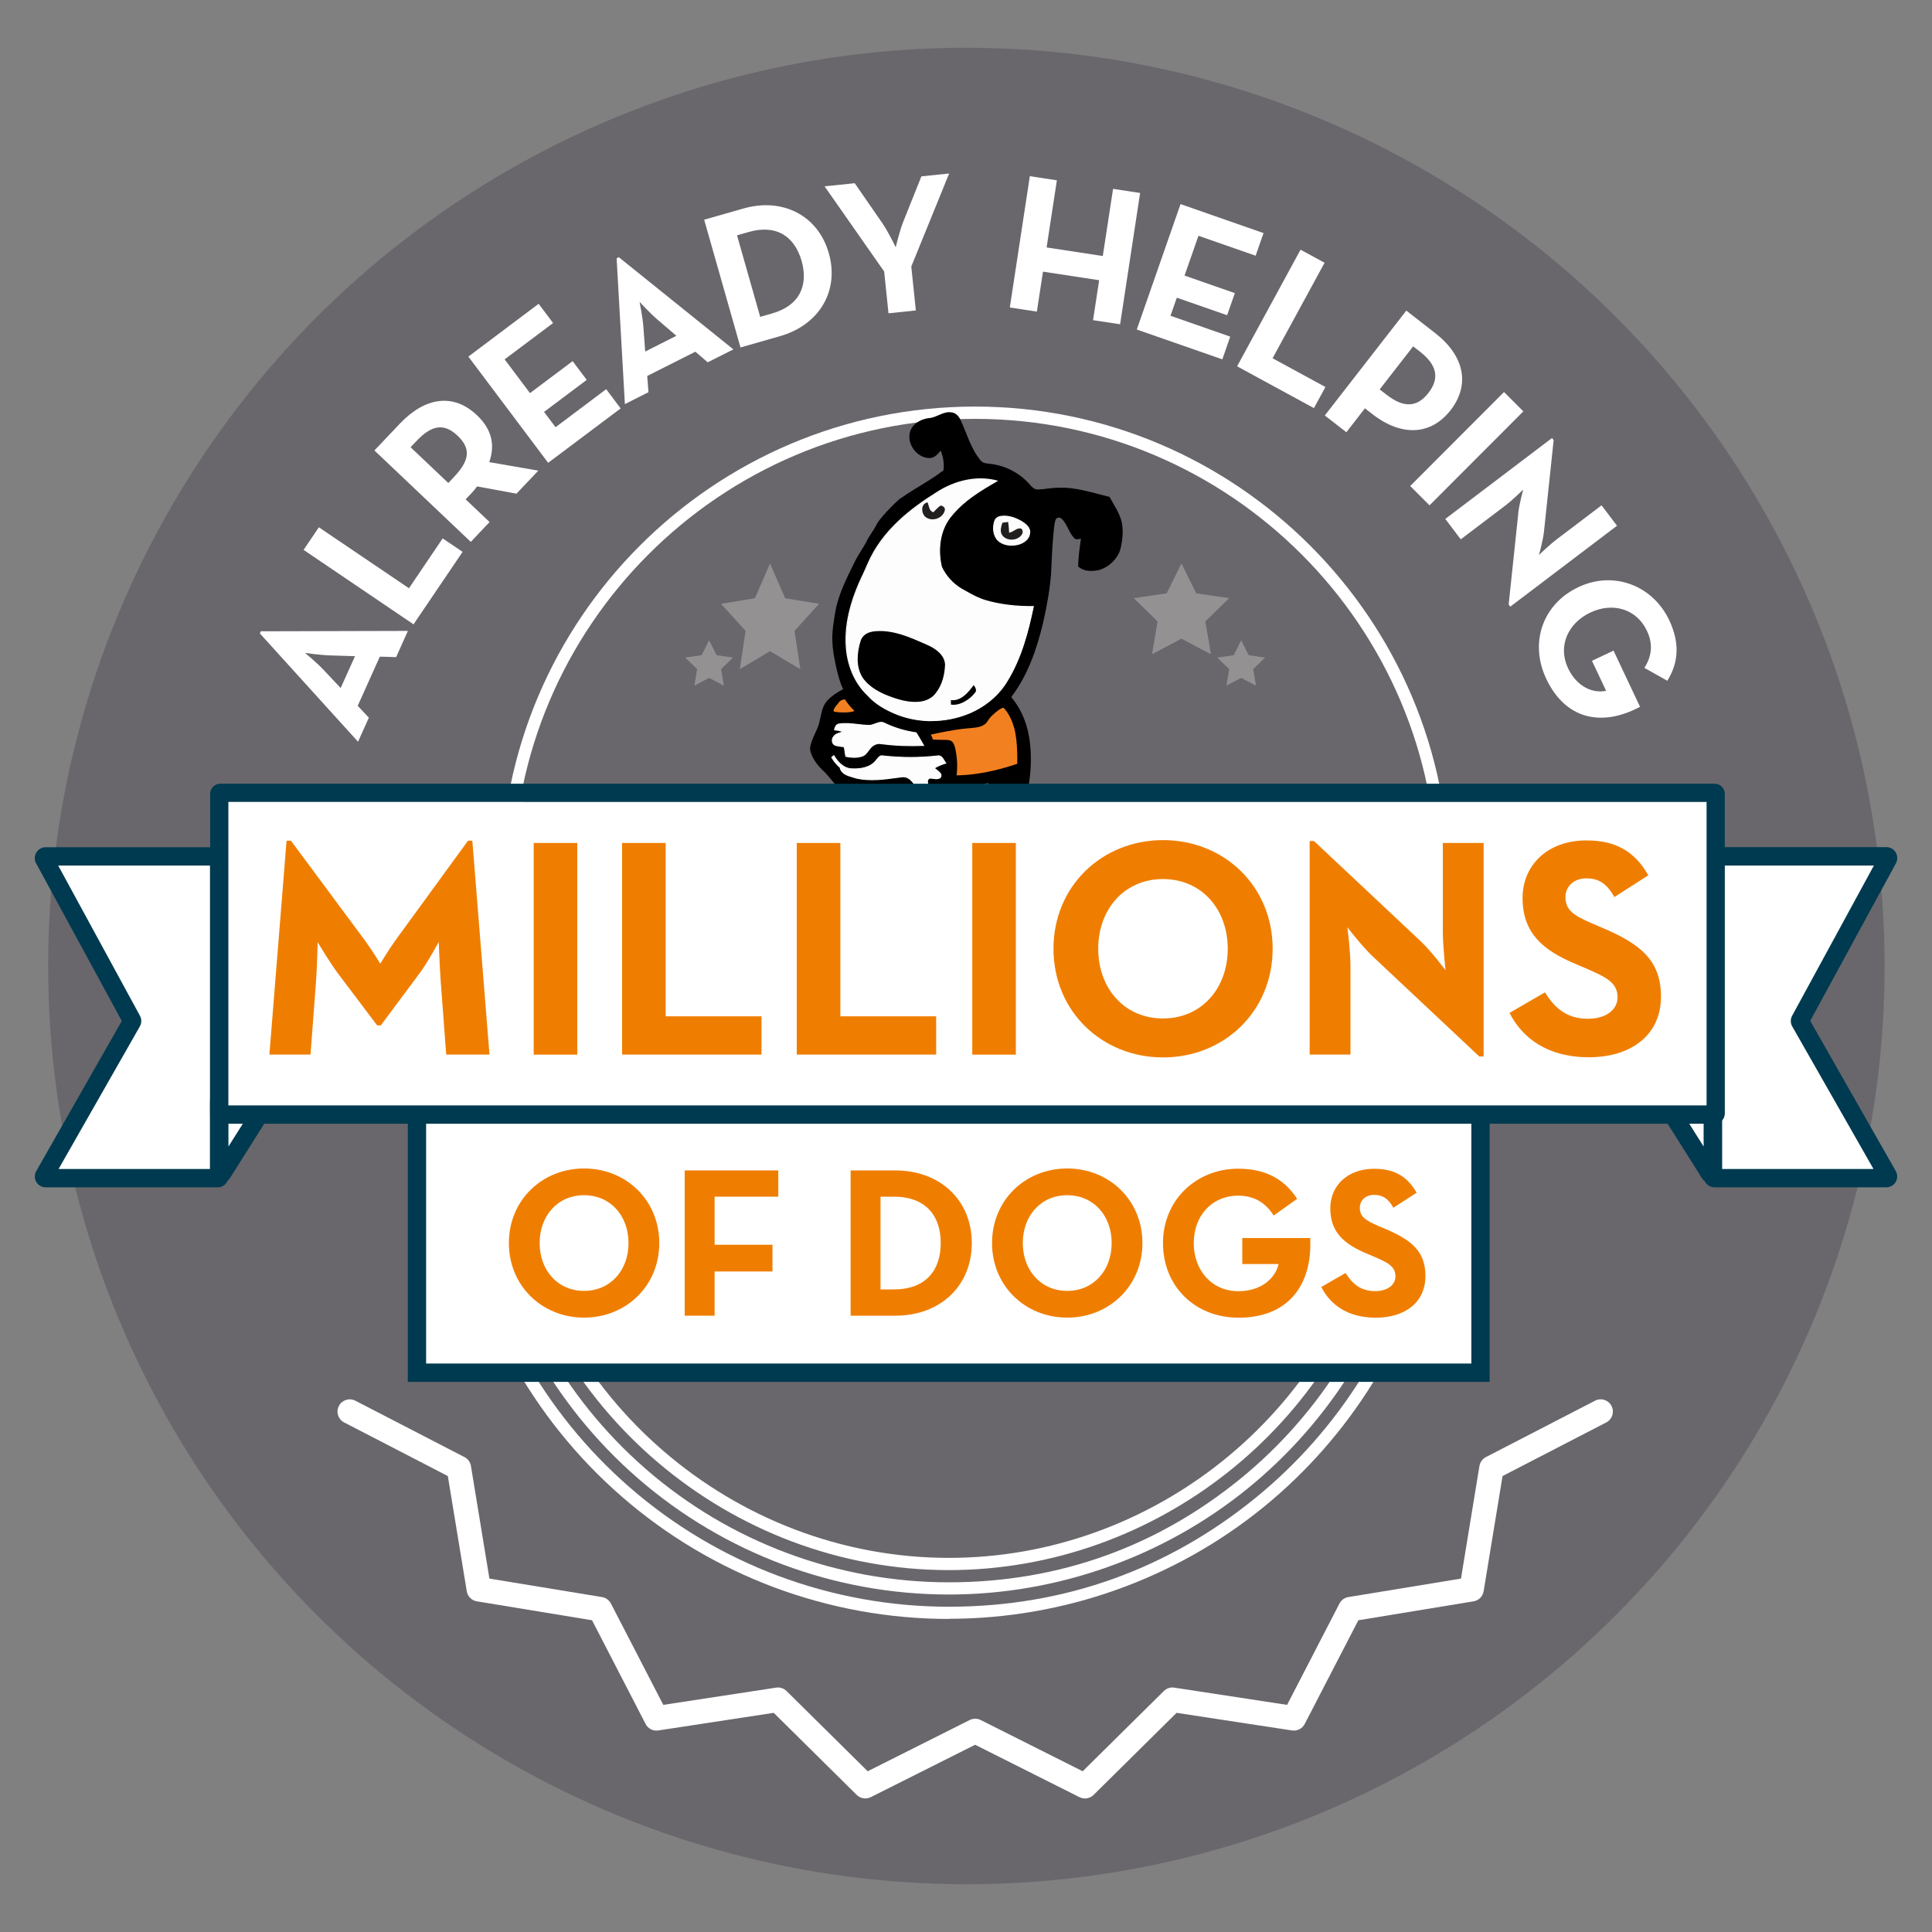 <?xml version="1.0" encoding="UTF-8"?>
<svg id="uuid-f851ed0b-d54f-454d-8972-5680f7aeb59e" data-name="Calque 4" xmlns="http://www.w3.org/2000/svg" viewBox="0 0 250 250">
  <rect x="0" y="0" width="250" height="250" fill="#808080" stroke="none"/>
  <defs>
    <style>
      .uuid-99dd32ce-2494-466f-905d-74e48dfe4990 {
        fill: #003a50;
      }

      .uuid-dd496419-0aa4-4101-8d4d-6241fcd89fe4 {
        fill: #69676c;
      }

      .uuid-d3930601-742c-4cf3-8369-c58f2d853d5e {
        fill: #fcfdfc;
      }

      .uuid-23aa4d79-72f2-47de-817f-0f120c0bc397 {
        fill: #ef7e00;
      }

      .uuid-bca23f85-3f39-4b3c-93f2-9805da613476 {
        fill: #fff;
      }

      .uuid-471fab0d-603d-4d5c-9a1c-ff44c5b04c4c {
        fill: #f38020;
      }

      .uuid-9d3d67d0-33a0-4fc3-91b6-089274838d42 {
        fill: #939192;
      }

      .uuid-1d443935-1d2b-4153-9838-ac3f3fac6c86 {
        fill: #221f1f;
      }
    </style>
  </defs>
  <circle class="uuid-dd496419-0aa4-4101-8d4d-6241fcd89fe4" cx="125.05" cy="125" r="118.82"/>
  <path class="uuid-bca23f85-3f39-4b3c-93f2-9805da613476" d="m140.39,232.72c-.24,0-.48-.06-.71-.17l-13.5-6.78-13.5,6.78c-.6.3-1.34.19-1.82-.29l-10.74-10.62-14.94,2.28c-.67.1-1.33-.23-1.64-.84l-6.93-13.42-14.91-2.45c-.67-.11-1.19-.63-1.3-1.3l-2.45-14.91-13.42-6.94c-.78-.4-1.08-1.35-.68-2.13.4-.77,1.35-1.08,2.13-.68l14.13,7.3c.44.23.75.65.83,1.15l2.39,14.57,14.57,2.39c.49.08.92.39,1.15.83l6.78,13.12,14.6-2.23c.49-.08.99.09,1.35.44l10.5,10.38,13.2-6.63c.45-.22.97-.22,1.42,0l13.2,6.63,10.5-10.38c.35-.35.86-.52,1.35-.44l14.6,2.23,6.78-13.12c.23-.44.65-.75,1.15-.83l14.57-2.39,2.39-14.57c.08-.49.39-.92.83-1.15l14.13-7.3c.78-.4,1.73-.1,2.13.68.4.78.1,1.73-.68,2.13l-13.42,6.94-2.45,14.91c-.11.67-.63,1.19-1.3,1.3l-14.91,2.45-6.94,13.42c-.31.6-.97.94-1.64.84l-14.94-2.28-10.74,10.62c-.3.3-.7.46-1.11.46Z"/>
  <path class="uuid-bca23f85-3f39-4b3c-93f2-9805da613476" d="m165.6,160.76c-.22,0-.44-.09-.6-.28-.28-.33-.25-.83.08-1.11,13.27-11.38,20.87-27.93,20.87-45.39,0-32.96-26.82-59.78-59.78-59.78s-59.78,26.82-59.78,59.78c0,17.25,7.45,33.65,20.45,45.02.33.29.36.79.07,1.11-.29.33-.79.36-1.11.07-13.34-11.66-20.99-28.5-20.99-46.21,0-33.83,27.53-61.36,61.36-61.36s61.36,27.53,61.36,61.36c0,17.92-7.81,34.9-21.43,46.59-.15.13-.33.19-.51.19Z"/>
  <g>
    <path d="m120.26,54.1c1.01-.1,1.86-.94,2.91-.73.54.07.91.51,1.13.98.81,1.74,1.31,3.67,2.56,5.19.26.39.74.42,1.16.47,1.94.19,3.8,1.11,5.11,2.55.32.36.66.81,1.2.78.82-.02,1.64-.22,2.48-.22,2.31-.14,4.54.64,6.76,1.18.54.98,1.33,2.15,1.57,3.23.24,1.15.12,2.3-.13,3.4-.33,1.43-1.79,2.78-3.31,2.92-1.04.09-1.58-.05-2.19-.54.02-1.2.19-2.39.36-3.59-.29.01-.62.17-.85-.07-.71-.71-.89-1.77-1.6-2.48-.2-.22-.52-.25-.76-.05-.19.36-.22.78-.27,1.16-.22,2.03-.3,4.05-.39,6.07-.17,2.07-.55,4.13-1.01,6.16-.81,3.44-1.98,6.86-4.14,9.69,1.45,1.71,2.22,3.88,2.44,6.07.42,3.9-.45,7.84-2.06,11.37,1.25,0,2.49-.2,3.68-.64,1.43-.62,2.55-1.81,4.03-2.35.89-.37,1.95-.47,2.83,0,.67.34,1,1.13.98,1.85,0,1.28-.84,2.39-1.84,3.12-1.62,1.16-3.64,1.53-5.57,1.77-2.12.24-4.18-.44-6.2-1-1.21.61-2.18,1.74-3.57,1.92-2.26.39-4.52-.49-6.78-.17-1.64.25-3.26.52-4.89.66h-1.62c-.47-.07-1.08.09-1.43-.32-.49-.57-.44-1.38-.41-2.07-1,.12-1.99.2-2.97.15-.42-.05-.96-.19-1.07-.66-.14-.89-.07-1.96.67-2.58.68-.64,1.65-.67,2.53-.66-.57-.66-1.1-1.41-1.28-2.29-.15-1.16-.58-1.6.03-2.6-.71-.71-1.25-1.53-1.99-2.19-.67-.67-1.26-1.47-1.5-2.39-.25-1,.97-2.72,1.15-3.69.25-.95.32-2.01.98-2.78.59-.64,1.33-1.15,2.11-1.54-.52-1.08-.87-2.61-1.09-3.76-.51-2.65-.32-3.72,0-5.81.39-2.58,1.45-4.6,2.69-7.11.29-.58,1-1.65,1.3-2.2.54-1.11.96-1.49,1.51-2.58.58-.98,2.94-3.31,3.11-3.29,1.77-1.26,3.74-2.24,5.46-3.57.11-.86-.02-1.74-.36-2.55-.37.44-.79.96-1.42.96-1.79.04-3.27-2.22-2.36-3.83.47-.82,1.4-1.23,2.31-1.35"/>
    <path class="uuid-d3930601-742c-4cf3-8369-c58f2d853d5e" d="m121.19,63.78c2.28-1.48,5.14-2.24,7.82-1.53-2.11,1.21-4.24,2.49-5.8,4.38-1.6,1.8-1.91,4.45-1.38,6.73.54,1.16,1.43,2.17,2.55,2.85,1.03.57,2.04,1.2,3.19,1.54,1.99.57,4.08.79,6.16.76-.69,3.32-1.58,6.68-3.37,9.6-1.1,1.87-2.85,3.29-4.82,4.15-2.9,1.23-6.25,1.36-9.22.27-1.48-.56-2.94-1.35-4-2.53-1.82-1.7-2.73-4.2-2.81-6.66-.14-3.17.89-6.28,2.27-9.11.14-.32.44-.97.57-1.26,1.73-4.02,5.12-6.83,8.86-9.18"/>
    <path class="uuid-d3930601-742c-4cf3-8369-c58f2d853d5e" d="m120.53,93.32c-1.46,0-2.9-.25-4.26-.75-1.76-.67-3.08-1.5-4.02-2.55-1.71-1.6-2.74-4.04-2.83-6.7-.12-2.76.63-5.75,2.28-9.14.07-.16.19-.42.3-.67.1-.23.2-.45.26-.59,1.9-4.42,5.75-7.24,8.88-9.21,2.51-1.64,5.39-2.2,7.87-1.54l.15.04-.13.08c-2.26,1.3-4.26,2.53-5.78,4.37-1.45,1.63-1.96,4.12-1.37,6.67.53,1.15,1.43,2.15,2.52,2.81.15.08.3.17.45.25.86.49,1.75.99,2.72,1.27,1.86.54,3.93.79,6.14.76h.08s-.02.08-.02.08c-.67,3.23-1.55,6.63-3.38,9.62-1.05,1.78-2.77,3.27-4.85,4.17-1.59.68-3.31,1.02-5.01,1.02Zm6.38-31.28c-1.89,0-3.88.62-5.69,1.79h0c-4.64,2.91-7.36,5.73-8.83,9.15-.06.14-.16.36-.27.59-.11.25-.23.51-.3.67-1.65,3.37-2.39,6.34-2.27,9.08.09,2.63,1.11,5.04,2.79,6.62.93,1.04,2.23,1.86,3.98,2.52,2.91,1.07,6.25.97,9.18-.27,2.06-.9,3.76-2.36,4.79-4.12,1.81-2.94,2.68-6.3,3.35-9.5-.11,0-.22,0-.32,0-2.07,0-4.01-.26-5.77-.76-.99-.29-1.88-.8-2.75-1.29-.15-.09-.3-.17-.45-.25-1.11-.67-2.02-1.7-2.57-2.88-.6-2.61-.08-5.14,1.39-6.8,1.5-1.81,3.54-3.08,5.68-4.32-.63-.15-1.27-.23-1.94-.23Z"/>
    <path class="uuid-1d443935-1d2b-4153-9838-ac3f3fac6c86" d="m119.74,66.88c-.57-.51-.6-1.72.3-1.87.17.47.18,1.1.73,1.28.3-.29.57-.61.91-.86.35-.02.71.32.56.67-.27,1.01-1.7,1.45-2.5.78"/>
    <path class="uuid-d3930601-742c-4cf3-8369-c58f2d853d5e" d="m129.31,66.87c1-.24,2.04.13,2.92.64.5.32,1.11.81,1.01,1.48-.09.83-.88,1.33-1.64,1.49-.91.18-2.01.03-2.63-.74-.47-.66-.51-1.55-.26-2.31.09-.27.32-.47.59-.55"/>
    <path class="uuid-d3930601-742c-4cf3-8369-c58f2d853d5e" d="m130.91,70.61c-.72,0-1.49-.22-1.98-.84-.45-.63-.55-1.52-.27-2.37.09-.28.32-.5.63-.6h0c.87-.21,1.87.01,2.97.65.5.32,1.15.82,1.04,1.55-.09.9-.97,1.39-1.69,1.54-.22.04-.46.07-.71.07Zm-1.58-3.68c-.27.08-.47.27-.55.51-.27.82-.18,1.66.25,2.25.63.78,1.73.88,2.56.72.68-.13,1.5-.59,1.59-1.43.1-.65-.51-1.13-.98-1.42-1.07-.62-2.03-.83-2.87-.63Z"/>
    <path class="uuid-1d443935-1d2b-4153-9838-ac3f3fac6c86" d="m129.68,69.24c-.33-.49-.13-1.08.03-1.6.23-.04.48-.07.74-.1.07.46.12.93.13,1.39.57-.07,1.01-.71,1.58-.52.25.22.2.61.02.82-.58.78-1.93.81-2.5.02"/>
    <path d="m112.81,81.74c2.56-.41,5.01.76,7.3,1.77,1.01.46,2.11,1.26,2.18,2.48-.05,1.3-.37,2.63-1.18,3.66-.45.64-1.21,1.03-1.99,1.13-1.26.17-2.53-.15-3.71-.57-1.45-.51-2.93-1.26-3.81-2.56-.86-1.42-.71-3.18-.24-4.7.19-.66.79-1.08,1.45-1.2"/>
    <path d="m123.04,90.6c1.32.14,2.24-.98,2.95-1.94.24.25.39.69.25.88-.64.91-2.01,1.83-3.19,1.63v-.31s-.02-.26-.02-.26Z"/>
    <path class="uuid-471fab0d-603d-4d5c-9a1c-ff44c5b04c4c" d="m109.24,92.62c-.19,0-.38,0-.57-.02-.53-.03-.99-.09-1.17-.4-.16-.32,0-.61.39-1.17l.22-.22c.33-.5.78-.72,1.39-.72h.07s.15.21.15.21c.06.11.14.25.28.41.37.52.84.99,1.27,1.37-.44.37-1.09.54-2.04.54"/>
    <path d="m109.35,90.51c.07.11.15.27.3.44.28.39.6.74.92,1.05-.34.13-.77.19-1.34.19-.19,0-.37,0-.53-.01-.25-.02-.76-.05-.82-.14-.06-.13,0-.27.31-.72l.21-.23.05-.06.04-.07c.12-.18.33-.42.84-.46m.15-.85c-.7,0-1.31.25-1.7.85l-.26.27c-.36.51-.71,1.02-.41,1.63.31.52.98.57,1.52.61.19,0,.38.01.58.01.97,0,2.01-.15,2.64-.99-.58-.49-1.13-1.01-1.57-1.62-.27-.3-.25-.53-.6-.75h-.21Z"/>
    <path class="uuid-d3930601-742c-4cf3-8369-c58f2d853d5e" d="m112.54,93.86c.64-.03,1.25-.62,1.89-.29,1.3.63,2.7,1.05,4.11,1.25.34.54.64,1.08.96,1.64-1.82.07-3.64.02-5.45-.22-.56-.14-1.13.15-1.47.59-.32.35-.52.84-1.01.99-.68.24-1.44.19-2.11.05-.11-.39-.11-.84-.22-1.25-.39-.07-.79-.08-1.18-.22-.41-.17-.47-.76-.2-1.08.28-.43.84-.49,1.28-.64-.35-.15-.76-.22-1.15-.26.07-.32.19-.69.57-.74,1.31-.22,2.65.19,3.96.17"/>
    <path class="uuid-d3930601-742c-4cf3-8369-c58f2d853d5e" d="m110.52,98.06c-.33,0-.68-.04-1.07-.12h-.04s-.01-.04-.01-.04c-.06-.21-.09-.44-.12-.66-.02-.18-.05-.37-.09-.55-.1-.02-.2-.03-.3-.04-.28-.04-.57-.07-.85-.17-.19-.08-.33-.25-.38-.47-.06-.25,0-.52.16-.71.23-.35.63-.46,1.01-.57l.12-.04c-.27-.09-.58-.15-.96-.19h-.07s.01-.08.01-.08c.05-.22.16-.73.63-.79.79-.13,1.6-.04,2.38.05.5.06,1.01.12,1.51.12.03,0,.05,0,.08,0,.23-.01.47-.1.7-.19.39-.15.81-.31,1.23-.09,1.29.62,2.66,1.04,4.09,1.24h.03s.02.03.02.03c.27.43.51.84.76,1.28l.26.45h-.11c-1.97.08-3.75,0-5.46-.22-.56-.14-1.11.18-1.41.57-.09.1-.18.22-.26.33-.21.28-.42.57-.78.69-.32.11-.68.17-1.07.17Zm-1.01-.23c.82.16,1.48.14,2.04-.06.33-.1.52-.36.72-.64.08-.11.17-.23.26-.34.38-.49.99-.74,1.53-.61,1.66.21,3.4.29,5.32.22l-.15-.26c-.25-.43-.48-.84-.74-1.25-1.43-.21-2.81-.63-4.1-1.25-.38-.2-.74-.06-1.13.09-.24.09-.48.19-.74.2h0c-.53,0-1.08-.06-1.6-.12-.77-.09-1.57-.18-2.35-.05-.32.04-.44.33-.51.62.44.04.8.13,1.09.25l.15.06-.16.05c-.1.03-.2.06-.3.09-.36.1-.74.21-.94.53-.13.16-.19.39-.13.6.04.18.15.32.31.38.26.09.55.13.82.17.12.02.23.03.35.05h.04s.01.05.01.05c.05.2.08.4.1.6.03.21.05.42.1.61Z"/>
    <path class="uuid-d3930601-742c-4cf3-8369-c58f2d853d5e" d="m107.63,98.01l.27-.22c.5.88,1.37,1.74,2.46,1.7,1.11.05,2.38-.2,3.07-1.16.22-.25.44-.62.85-.51,2.33.26,4.68.27,7.03,0,.59-.14.79.56,1.08.93-.52.15-1.03.35-1.48.64.3.36,1.21.73.72,1.27-.4.24-.88.02-1.3.03-.63.22-.15.93-.12,1.37-.42.12-.98.47-1.35.07-.59-.64-1.04-1.67-2.06-1.62-1.97.25-4,.62-5.99.19-.79-.27-1.9-.39-2.11-1.38-.42-.37-.79-.81-1.08-1.3"/>
    <path class="uuid-d3930601-742c-4cf3-8369-c58f2d853d5e" d="m119.3,102.38c-.17,0-.34-.05-.48-.21-.14-.16-.28-.34-.42-.51-.41-.54-.83-1.09-1.52-1.09-.02,0-.05,0-.07,0-.23.03-.47.06-.7.09-1.74.24-3.54.48-5.3.09-.15-.05-.29-.09-.45-.14-.71-.2-1.52-.44-1.71-1.27-.44-.39-.8-.83-1.07-1.3l-.03-.05.37-.3.04.07c.3.52,1.13,1.72,2.4,1.67.8.03,2.25-.06,3.02-1.14.04-.04.07-.08.1-.12.19-.23.42-.52.81-.41,2.38.26,4.74.26,7,0,.49-.11.73.3.95.66.06.11.12.21.19.29l.06.07-.09.03c-.55.16-1,.35-1.4.59.07.07.17.15.28.23.26.2.53.41.55.68.01.13-.04.26-.16.39h-.01c-.29.18-.6.13-.9.09-.15-.02-.29-.04-.42-.04-.36.13-.3.43-.17.87.05.15.09.3.1.43v.05s-.05.01-.05.01c-.09.02-.18.06-.28.1-.2.08-.43.16-.65.16Zm-2.42-1.94c.76,0,1.2.58,1.62,1.14.14.18.27.35.41.51.26.28.63.15.99.01.08-.03.16-.06.24-.08-.01-.1-.05-.22-.09-.35-.11-.38-.26-.85.25-1.03h.02c.15-.01.3.01.46.03.29.04.56.08.81-.06.09-.1.12-.19.12-.29-.02-.21-.28-.41-.5-.59-.13-.1-.26-.2-.35-.3l-.05-.06.06-.04c.4-.25.86-.45,1.41-.62-.05-.07-.1-.15-.15-.23-.2-.34-.41-.68-.82-.6-2.28.27-4.65.26-7.05,0-.31-.09-.5.13-.69.36-.03.04-.07.08-.1.12-.8,1.12-2.29,1.22-3.12,1.18-.02,0-.05,0-.07,0-1.26,0-2.08-1.12-2.41-1.67l-.17.14c.27.45.62.87,1.04,1.24h.02s0,.03,0,.03c.16.78.9.99,1.62,1.2.16.05.31.09.45.14,1.73.38,3.52.14,5.25-.09.24-.03.47-.06.71-.09.03,0,.05,0,.08,0Z"/>
    <path class="uuid-d3930601-742c-4cf3-8369-c58f2d853d5e" d="m111.05,107.32c-.19-.19-.37-.35-.56-.52-.12-1.18-.67-2.26-.77-3.43-.04-.81.55-1.41,1.15-1.85.71.44,1.42.86,2.21,1.11-.62.91-.71,2.04-.57,3.1.12.49.3.96.56,1.37.15.25.29.61.09.73.08.24-.72.55-.43.35-.48.33-1.03.44-1.47.79-1.08.36-2.24.81-3.41.49l-.47-.3c-.37-.22-.1-.51.02-1.05,1-.83,2.44-.96,3.64-.56"/>
    <path class="uuid-d3930601-742c-4cf3-8369-c58f2d853d5e" d="m108.69,109.64c-.29,0-.57-.03-.86-.11h-.02s-.47-.3-.47-.3c-.31-.18-.23-.43-.13-.73.04-.11.08-.24.11-.39v-.02s.02-.01.02-.01c.95-.78,2.4-1.01,3.71-.57l-.04.12c-1.25-.42-2.65-.21-3.57.53-.03.14-.08.27-.11.38-.11.32-.14.45.07.58l.47.29c1.04.29,2.08-.06,3.09-.4l.26-.09c.24-.19.52-.32.79-.44.23-.1.46-.21.67-.35,0,0,0,0,0,0l.03.04c.09-.04.29-.14.36-.25.02-.03.02-.05.02-.07l-.02-.05.05-.03s.05-.05.06-.09c.03-.12-.04-.34-.17-.56-.25-.41-.45-.87-.57-1.39-.16-1.25.02-2.28.54-3.08-.75-.25-1.43-.65-2.11-1.07-.76.57-1.11,1.15-1.09,1.77.05.58.22,1.15.38,1.71.16.54.33,1.11.39,1.69l.05.04c.16.15.33.3.49.46l-.09.09c-.16-.16-.33-.31-.49-.46l-.08-.08v-.02c-.06-.58-.23-1.14-.39-1.69-.17-.56-.34-1.14-.39-1.74-.03-.68.35-1.3,1.17-1.91l.03-.03.04.02c.71.44,1.41.85,2.19,1.1l.08.03-.05.07c-.53.78-.72,1.81-.56,3.06.12.49.3.95.55,1.34.06.1.25.43.19.65-.01.06-.04.1-.08.14.01.21-.36.38-.41.4-.07.03-.13.05-.17.04-.19.12-.39.2-.58.29-.28.12-.54.24-.77.43h-.02s-.27.1-.27.1c-.75.25-1.53.51-2.31.51Z"/>
    <path class="uuid-d3930601-742c-4cf3-8369-c58f2d853d5e" d="m125.12,101.99c.86-.02,3.35-.83,2.55-.51.17-.07-.44,1.51-.2,2.67.24,1.17,1.7,1.67,2.85,1.79-.51.94-.83,2.02-1.57,2.82-.89.94-1.97,1.83-3.27,2.07-1.74.29-3.44-.22-5.16-.25-1.64.08-3.17.75-4.78.98-1.02.14-2.07.44-3.15.25-.26-.03-.5-.05-.74-.13-.51-.4-.37-1.11-.42-1.69.69-1.2,2.43-1.89,3.66-1.08.91.15,1.82.27,2.73.43.51.12.96-.38.98-.87-.13-.52-.59-.93-1.11-1.06-.81-.27-1.77-.04-2.51-.54-.81-.53-1.15-1.51-1.48-2.36,0-.57.08-1.18.35-1.7.73-.79,1.92-.52,2.89-.76.66,1.18,2.12,1.92,3.46,1.52.76-.19,1.06-1.1,1.82-1.3.81-.29,1.59.32,1.99.98.29.37.45.89.91,1.1.52.24,1.2-.22,1.15-.79-.17-.59-.57-1.06-.93-1.55"/>
    <path class="uuid-d3930601-742c-4cf3-8369-c58f2d853d5e" d="m113.11,111.93c-.24,0-.49-.02-.73-.06l-.13-.02c-.21-.02-.42-.05-.62-.12h-.02c-.42-.34-.42-.88-.43-1.35,0-.14,0-.26-.01-.39v-.02s0-.02,0-.02c.39-.67,1.11-1.2,1.9-1.39.67-.16,1.32-.06,1.84.28.44.07.89.14,1.32.21.46.07.93.14,1.4.22.19.04.38,0,.55-.13.21-.16.34-.41.36-.67-.12-.47-.55-.88-1.07-1-.33-.11-.68-.14-1.03-.16-.52-.04-1.05-.08-1.5-.39-.77-.5-1.13-1.42-1.44-2.22l-.07-.19c0-.69.12-1.27.36-1.73h0c.51-.57,1.24-.62,1.95-.67.33-.02.66-.05.97-.12h.05s.02.03.02.03c.68,1.22,2.14,1.87,3.38,1.49.37-.09.62-.35.89-.63.27-.28.54-.56.93-.67.82-.29,1.62.3,2.06,1,.08.11.16.24.24.37.17.28.34.57.64.71.23.1.51.07.74-.1.22-.16.34-.39.32-.63-.14-.47-.44-.88-.73-1.27-.06-.08-.12-.16-.18-.25l-.07-.1h.12c.5-.01,1.56-.3,2.19-.47q.55-.15.58-.08c.02.06-.01.08-.12.12,0,.07-.02.2-.08.46-.12.54-.31,1.44-.16,2.17.22,1.09,1.59,1.61,2.8,1.74h.09s-.04.09-.04.09c-.16.29-.3.61-.44.91-.31.67-.62,1.37-1.14,1.92-1.16,1.23-2.21,1.89-3.31,2.09-1.1.18-2.2.05-3.26-.08-.63-.08-1.28-.16-1.92-.17-.92.05-1.82.29-2.7.52-.67.18-1.37.36-2.07.46-.25.03-.51.08-.76.12-.55.09-1.11.19-1.68.19Zm-1.44-.31c.19.06.38.09.58.11l.14.02c.81.14,1.61,0,2.38-.13.25-.04.51-.09.76-.12.69-.1,1.38-.28,2.05-.45.88-.23,1.79-.47,2.73-.52.65.01,1.3.09,1.93.17,1.05.13,2.14.26,3.22.08,1.07-.2,2.1-.85,3.24-2.05.5-.54.82-1.22,1.12-1.89.13-.28.26-.56.4-.83-1.23-.15-2.59-.7-2.81-1.83-.16-.76.04-1.68.16-2.23.04-.19.08-.39.07-.43,0,0,0,.02.02.02.01,0,.03,0,.04,0v-.04c-.1.02-.22.06-.35.09-.59.16-1.56.42-2.1.46.04.05.07.1.11.15.3.4.61.82.75,1.33.03.3-.11.58-.37.76-.27.19-.6.23-.87.11-.34-.15-.52-.46-.7-.76-.08-.13-.15-.25-.23-.36-.41-.67-1.17-1.22-1.92-.96-.36.1-.61.36-.88.63-.27.28-.55.57-.95.67-1.28.39-2.78-.26-3.5-1.51-.3.07-.63.09-.94.11-.71.05-1.38.1-1.86.61-.23.44-.34.99-.34,1.65l.06.16c.32.83.65,1.68,1.39,2.16.43.29.92.33,1.44.37.35.03.72.05,1.05.17.57.14,1.02.57,1.16,1.1v.02c-.01.29-.17.59-.4.77-.2.15-.42.21-.65.15-.46-.08-.94-.15-1.39-.22-.44-.07-.89-.13-1.34-.21h-.02c-.49-.33-1.11-.43-1.75-.28-.75.18-1.44.68-1.81,1.31,0,.12.01.25.01.38,0,.46.01.94.37,1.24Z"/>
    <path class="uuid-471fab0d-603d-4d5c-9a1c-ff44c5b04c4c" d="m120.44,95.06s1.28-.31,3.22-.62c1.94-.31,2.74-.17,3.49-.55.75-.38.53-.71,1.44-1.5.9-.8,1.25-.82,1.25-.82,0,0,.88.77,1.39,2.6.51,1.83.4,4.66.4,4.66,0,0-1.59.59-3.88,1.06-2.29.46-3.97.44-3.97.44,0,0,.2-1.26-.04-2.78-.24-1.52-.47-1.81-1.39-1.81s-1.61-.04-1.61-.04l-.29-.64Z"/>
  </g>
  <g>
    <path class="uuid-bca23f85-3f39-4b3c-93f2-9805da613476" d="m122.79,209.49c-15.57,0-30.6-5.62-42.33-15.83-11.61-10.1-19.25-24.01-21.49-39.16-.06-.43.23-.83.67-.9l6.25-.93c.43-.06.83.23.9.67,4.07,27.51,28.15,48.25,56.01,48.25,26.36,0,49.62-18.66,55.29-44.36.05-.2.17-.38.35-.5.18-.11.39-.15.6-.11l6.17,1.36c.43.09.69.52.6.94-3.12,14.12-11.05,26.95-22.33,36.12-11.45,9.31-25.89,14.43-40.67,14.43Zm-62.14-54.44c2.33,14.48,9.71,27.74,20.84,37.42,11.44,9.96,26.11,15.44,41.29,15.44s28.51-5,39.68-14.08c10.8-8.78,18.45-21,21.61-34.47l-4.63-1.02c-6.12,26.02-29.82,44.83-56.66,44.83-28.37,0-52.93-20.93-57.45-48.82l-4.69.69Z"/>
    <path class="uuid-bca23f85-3f39-4b3c-93f2-9805da613476" d="m122.79,206.33c-14.8,0-29.1-5.35-40.26-15.05-11.05-9.61-18.3-22.84-20.44-37.24-.06-.43.23-.83.67-.9.43-.06.83.23.9.67,2.08,14.03,9.15,26.92,19.91,36.28,10.87,9.46,24.8,14.66,39.22,14.66s27.08-4.75,37.68-13.37c10.46-8.5,17.8-20.39,20.69-33.47.09-.43.51-.7.94-.6.43.09.69.52.6.94-2.96,13.43-10.51,25.63-21.24,34.35-10.89,8.85-24.62,13.73-38.68,13.73Z"/>
  </g>
  <g>
    <rect class="uuid-bca23f85-3f39-4b3c-93f2-9805da613476" x="53.96" y="139.09" width="137.62" height="38.54"/>
    <path class="uuid-99dd32ce-2494-466f-905d-74e48dfe4990" d="m192.76,178.81H52.77v-40.91h139.99v40.91Zm-137.62-2.37h135.25v-36.17H55.14v36.17Z"/>
  </g>
  <g>
    <polygon class="uuid-9d3d67d0-33a0-4fc3-91b6-089274838d42" points="152.88 72.91 154.79 76.78 159.06 77.4 155.97 80.41 156.7 84.66 152.88 82.65 149.07 84.66 149.79 80.41 146.71 77.4 150.97 76.78 152.88 72.91"/>
    <polygon class="uuid-9d3d67d0-33a0-4fc3-91b6-089274838d42" points="99.64 72.91 101.6 77.41 105.98 78.14 102.81 81.64 103.56 86.59 99.64 84.26 95.73 86.59 96.48 81.64 93.31 78.14 97.69 77.41 99.64 72.91"/>
    <polygon class="uuid-9d3d67d0-33a0-4fc3-91b6-089274838d42" points="91.76 82.84 92.72 84.78 94.85 85.09 93.31 86.59 93.67 88.72 91.76 87.72 89.85 88.72 90.21 86.59 88.67 85.09 90.8 84.78 91.76 82.84"/>
    <polygon class="uuid-9d3d67d0-33a0-4fc3-91b6-089274838d42" points="160.61 82.84 161.57 84.78 163.7 85.09 162.16 86.59 162.52 88.72 160.61 87.72 158.7 88.72 159.06 86.59 157.51 85.09 159.65 84.78 160.61 82.84"/>
  </g>
  <g>
    <path class="uuid-bca23f85-3f39-4b3c-93f2-9805da613476" d="m33.63,81.97l.12-.28,19.03-.05-1.52,3.39-2.11-.06-2.86,6.36,1.44,1.54-1.4,3.11-12.7-14.01Zm12.31,2.94l-3.23-.1c-1.31-.04-3.24-.32-3.24-.32,0,0,1.5,1.23,2.4,2.19l2.21,2.35,1.86-4.12Z"/>
    <path class="uuid-bca23f85-3f39-4b3c-93f2-9805da613476" d="m39.28,71.16l1.98-2.93,11.66,7.89,4.36-6.45,2.58,1.74-6.35,9.38-14.23-9.64Z"/>
    <path class="uuid-bca23f85-3f39-4b3c-93f2-9805da613476" d="m69.65,60.91l-2.82,2.97-5.1-.94c-.19.27-.41.55-.64.79l-.84.88,3.1,2.94-2.43,2.57-12.47-11.83,3.27-3.45c3.3-3.48,6.96-3.99,10-1.11,1.94,1.84,2.36,3.87,1.59,6.07l6.34,1.1Zm-10.87.77c1.98-2.09,2.19-3.63.43-5.3-1.76-1.67-3.36-1.38-5.31.68l-.77.81,4.88,4.63.77-.81Z"/>
    <path class="uuid-bca23f85-3f39-4b3c-93f2-9805da613476" d="m60.61,46.14l9.09-6.83,1.87,2.49-6.27,4.7,3.28,4.37,5.52-4.14,1.82,2.43-5.52,4.14,1.49,1.98,6.55-4.92,1.87,2.49-9.38,7.04-10.32-13.74Z"/>
    <path class="uuid-bca23f85-3f39-4b3c-93f2-9805da613476" d="m79.8,33.42l.27-.14,14.83,11.93-3.32,1.67-1.6-1.37-6.23,3.14.16,2.1-3.05,1.54-1.07-18.88Zm7.72,10.03l-2.45-2.1c-1-.85-2.31-2.29-2.31-2.29,0,0,.39,1.9.49,3.21l.24,3.22,4.04-2.04Z"/>
    <path class="uuid-bca23f85-3f39-4b3c-93f2-9805da613476" d="m91.12,28.43l5.08-1.45c5.08-1.45,9.66.9,11.05,5.79,1.39,4.89-1.25,9.29-6.35,10.74l-5.08,1.45-4.7-16.53Zm8.76,12.14c3.67-1.04,4.72-3.71,3.85-6.8-.88-3.09-3.18-4.8-6.85-3.75l-1.51.43,3,10.55,1.51-.43Z"/>
    <path class="uuid-bca23f85-3f39-4b3c-93f2-9805da613476" d="m114.39,35.1l-7.69-10.99,3.9-.4,3.59,5.19c.78,1.14,1.72,3.1,1.72,3.1,0,0,.47-2.08,1-3.38l2.32-5.8,3.59-.37-4.9,12.04.59,5.68-3.54.37-.56-5.43Z"/>
    <path class="uuid-bca23f85-3f39-4b3c-93f2-9805da613476" d="m133.26,22.8l3.5.53-1.33,8.69,7.27,1.11,1.33-8.69,3.5.53-2.59,16.99-3.5-.53.79-5.17-7.27-1.11-.79,5.17-3.5-.53,2.59-16.99Z"/>
    <path class="uuid-bca23f85-3f39-4b3c-93f2-9805da613476" d="m152.76,26.41l10.74,3.75-1.02,2.93-7.4-2.58-1.8,5.15,6.51,2.27-1,2.86-6.51-2.27-.82,2.34,7.73,2.7-1.02,2.94-11.07-3.86,5.66-16.23Z"/>
    <path class="uuid-bca23f85-3f39-4b3c-93f2-9805da613476" d="m168.29,32.31l3.11,1.69-6.73,12.36,6.84,3.72-1.49,2.73-9.94-5.41,8.21-15.09Z"/>
    <path class="uuid-bca23f85-3f39-4b3c-93f2-9805da613476" d="m181.97,40.19l3.75,2.92c3.79,2.95,4.53,6.69,1.99,9.96-2.54,3.27-6.36,3.45-10.13.51l-.96-.74-2.4,3.09-2.79-2.17,10.55-13.57Zm-2.56,10.88c2.27,1.77,3.99,1.63,5.43-.23,1.46-1.88,1.13-3.6-1.1-5.34l-.88-.68-4.33,5.57.88.68Z"/>
    <path class="uuid-bca23f85-3f39-4b3c-93f2-9805da613476" d="m194.62,50.73l2.5,2.5-12.14,12.16-2.5-2.5,12.14-12.16Z"/>
    <path class="uuid-bca23f85-3f39-4b3c-93f2-9805da613476" d="m196.46,66.4c.13-1.17.64-3.05.64-3.05,0,0-1.36,1.35-2.34,2.09l-5.74,4.35-2-2.64,13.81-10.47.21.28-1.25,11.82c-.12,1.14-.65,3.03-.65,3.03,0,0,1.41-1.36,2.36-2.07l5.74-4.35,2,2.64-13.81,10.47-.21-.28,1.25-11.82Z"/>
    <path class="uuid-bca23f85-3f39-4b3c-93f2-9805da613476" d="m204.25,75.97c4.59-2.17,9.63-.19,11.75,4.29,1.28,2.72,1.33,5.3-.25,7.83l-2.97-1.67c.94-1.45,1.17-3.04.33-4.8-1.34-2.83-4.41-3.73-7.32-2.36-2.9,1.37-4.24,4.35-2.89,7.2,1.12,2.38,3.18,3.3,4.93,2.93l-1.83-3.88,2.79-1.32,3.43,7.27c-5.02,2.68-9.68,1.58-12.14-3.63-2.21-4.68-.44-9.69,4.16-11.85Z"/>
  </g>
  <g>
    <g>
      <path class="uuid-bca23f85-3f39-4b3c-93f2-9805da613476" d="m28.15,152.46H5.91c-.17,0-.28-.18-.19-.33l11.34-19.9c.04-.07.04-.15,0-.22l-11.35-20.87c-.08-.15.03-.33.2-.33h22.24c.12,0,.22.1.22.22v41.2c0,.12-.1.22-.22.22Z"/>
      <path class="uuid-bca23f85-3f39-4b3c-93f2-9805da613476" d="m34.13,143.31l-5.35,8.49c-.12.19-.41.1-.41-.12v-9.15c0-.13.12-.24.25-.22l5.35.65c.16.02.25.2.16.34Z"/>
      <path class="uuid-bca23f85-3f39-4b3c-93f2-9805da613476" d="m221.85,152.46h22.23c.17,0,.28-.18.19-.33l-11.34-19.9c-.04-.07-.04-.15,0-.22l11.35-20.87c.08-.15-.03-.33-.2-.33h-22.24c-.12,0-.22.1-.22.22v41.2c0,.12.1.22.22.22Z"/>
      <path class="uuid-bca23f85-3f39-4b3c-93f2-9805da613476" d="m215.87,143.31l5.35,8.49c.12.19.41.1.41-.12v-9.15c0-.13-.12-.24-.25-.22l-5.35.65c-.16.02-.25.2-.16.34Z"/>
      <rect class="uuid-bca23f85-3f39-4b3c-93f2-9805da613476" x="28.37" y="102.59" width="193.64" height="41.64" rx=".18" ry=".18"/>
    </g>
    <g>
      <g>
        <path class="uuid-bca23f85-3f39-4b3c-93f2-9805da613476" d="m28.15,152.46H5.91c-.17,0-.28-.18-.19-.33l11.34-19.9c.04-.07.04-.15,0-.22l-11.35-20.87c-.08-.15.03-.33.2-.33h22.24c.12,0,.22.1.22.22v41.2c0,.12-.1.22-.22.22Z"/>
        <path class="uuid-99dd32ce-2494-466f-905d-74e48dfe4990" d="m28.15,153.64H5.91c-.5,0-.97-.27-1.22-.7s-.25-.97,0-1.4l11.07-19.43-11.09-20.4c-.24-.43-.23-.96.03-1.39.25-.43.72-.69,1.21-.69h22.24c.78,0,1.41.63,1.41,1.41v41.2c0,.78-.63,1.41-1.41,1.41Zm-21.4-.93h0s0,0,0,0Zm.82-1.44h19.61v-39.27H7.53l10.58,19.44c.23.43.23.94-.01,1.37l-10.52,18.46Zm-.82-40.69h0s0,0,0,0Z"/>
      </g>
      <g>
        <path class="uuid-bca23f85-3f39-4b3c-93f2-9805da613476" d="m34.13,143.31l-5.35,8.49c-.12.19-.41.1-.41-.12v-9.15c0-.13.12-.24.25-.22l5.35.65c.16.02.25.2.16.34Z"/>
        <path class="uuid-99dd32ce-2494-466f-905d-74e48dfe4990" d="m28.6,153.1c-.13,0-.26-.02-.4-.06-.61-.18-1.02-.72-1.02-1.35v-9.15c0-.4.17-.79.47-1.05s.7-.39,1.1-.34l5.35.65c.48.06.89.36,1.1.79.21.44.18.94-.08,1.35l-5.35,8.49c-.26.42-.71.66-1.18.66Zm.96-9.47v4.73l2.77-4.39-2.77-.34Zm3.58-.95s0,0,0,0h0Z"/>
      </g>
      <g>
        <path class="uuid-bca23f85-3f39-4b3c-93f2-9805da613476" d="m221.85,152.46h22.23c.17,0,.28-.18.19-.33l-11.34-19.9c-.04-.07-.04-.15,0-.22l11.35-20.87c.08-.15-.03-.33-.2-.33h-22.24c-.12,0-.22.1-.22.22v41.2c0,.12.1.22.22.22Z"/>
        <path class="uuid-99dd32ce-2494-466f-905d-74e48dfe4990" d="m244.09,153.64h-22.23c-.78,0-1.41-.63-1.41-1.41v-41.2c0-.78.63-1.41,1.41-1.41h22.24c.49,0,.96.26,1.21.69.25.42.26.96.03,1.39l-11.1,20.4,11.07,19.43c.25.44.24.97,0,1.41-.25.43-.72.7-1.22.7Zm-21.27-2.37h19.61l-10.52-18.46c-.24-.42-.24-.95-.01-1.37l10.58-19.44h-19.66v39.27Zm11.17-18.7h0s0,0,0,0Z"/>
      </g>
      <g>
        <path class="uuid-bca23f85-3f39-4b3c-93f2-9805da613476" d="m215.87,143.31l5.35,8.49c.12.19.41.1.41-.12v-9.15c0-.13-.12-.24-.25-.22l-5.35.65c-.16.02-.25.2-.16.34Z"/>
        <path class="uuid-99dd32ce-2494-466f-905d-74e48dfe4990" d="m221.4,153.1c-.47,0-.92-.24-1.18-.66l-5.35-8.49c-.26-.41-.29-.92-.08-1.35s.62-.73,1.1-.79l5.36-.65c.4-.05.8.08,1.1.34.3.27.48.65.48,1.05v9.15c0,.63-.41,1.18-1.02,1.35-.13.04-.27.06-.4.06Zm-3.72-9.13l2.77,4.39v-4.73l-2.77.34Zm-.81-1.29h0s0,0,0,0Z"/>
      </g>
      <g>
        <rect class="uuid-bca23f85-3f39-4b3c-93f2-9805da613476" x="28.37" y="102.59" width="193.64" height="41.64" rx=".18" ry=".18"/>
        <path class="uuid-99dd32ce-2494-466f-905d-74e48dfe4990" d="m221.87,145.41H28.51c-.73,0-1.32-.59-1.32-1.32v-41.36c0-.73.59-1.32,1.32-1.32h193.36c.73,0,1.32.59,1.32,1.32v41.36c0,.73-.59,1.32-1.32,1.32Zm-192.31-2.37h191.27v-39.27H29.55v39.27Z"/>
      </g>
    </g>
  </g>
  <g>
    <path class="uuid-23aa4d79-72f2-47de-817f-0f120c0bc397" d="m37.09,108.79h.56l9.59,12.93c.89,1.21,1.97,2.98,1.97,2.98,0,0,1.09-1.81,1.93-2.98l9.42-12.93h.56l2.22,27.67h-5.6l-.73-9.71c-.12-1.81-.24-4.87-.24-4.87,0,0-1.41,2.66-2.54,4.15l-4.95,6.65h-.48l-4.99-6.61c-1.13-1.49-2.7-4.15-2.7-4.15,0,0-.08,3.06-.2,4.87l-.73,9.67h-5.32l2.22-27.67Z"/>
    <path class="uuid-23aa4d79-72f2-47de-817f-0f120c0bc397" d="m69.06,109.08h5.64v27.39h-5.64v-27.39Z"/>
    <path class="uuid-23aa4d79-72f2-47de-817f-0f120c0bc397" d="m80.5,109.08h5.64v22.43h12.4v4.95h-18.04v-27.39Z"/>
    <path class="uuid-23aa4d79-72f2-47de-817f-0f120c0bc397" d="m103.1,109.08h5.64v22.43h12.4v4.95h-18.04v-27.39Z"/>
    <path class="uuid-23aa4d79-72f2-47de-817f-0f120c0bc397" d="m125.81,109.08h5.64v27.39h-5.64v-27.39Z"/>
    <path class="uuid-23aa4d79-72f2-47de-817f-0f120c0bc397" d="m136.32,122.77c0-8.1,6.28-14.06,14.18-14.06s14.18,5.96,14.18,14.06-6.28,14.06-14.18,14.06-14.18-5.96-14.18-14.06Zm22.55,0c0-5.11-3.38-9.02-8.38-9.02s-8.38,3.91-8.38,9.02,3.38,9.02,8.38,9.02,8.38-3.91,8.38-9.02Z"/>
    <path class="uuid-23aa4d79-72f2-47de-817f-0f120c0bc397" d="m177.61,123.74c-1.37-1.29-3.26-3.75-3.26-3.75,0,0,.4,3.02.4,4.99v11.48h-5.28v-27.63h.56l13.81,12.97c1.33,1.25,3.22,3.75,3.22,3.75,0,0-.36-3.1-.36-4.99v-11.48h5.28v27.63h-.56l-13.81-12.97Z"/>
    <path class="uuid-23aa4d79-72f2-47de-817f-0f120c0bc397" d="m195.33,131.07l4.59-2.66c1.21,1.97,2.78,3.42,5.56,3.42,2.34,0,3.83-1.17,3.83-2.78,0-1.93-1.53-2.62-4.11-3.75l-1.41-.6c-4.07-1.73-6.77-3.91-6.77-8.5,0-4.23,3.22-7.45,8.26-7.45,3.58,0,6.16,1.25,8.01,4.51l-4.39,2.82c-.97-1.73-2.01-2.42-3.63-2.42s-2.7,1.05-2.7,2.42c0,1.69,1.05,2.38,3.46,3.42l1.41.6c4.79,2.05,7.49,4.15,7.49,8.86,0,5.08-3.99,7.85-9.34,7.85s-8.62-2.5-10.27-5.76Z"/>
  </g>
  <g>
    <path class="uuid-23aa4d79-72f2-47de-817f-0f120c0bc397" d="m65.85,160.85c0-5.56,4.31-9.65,9.73-9.65s9.73,4.09,9.73,9.65-4.31,9.65-9.73,9.65-9.73-4.09-9.73-9.65Zm15.48,0c0-3.51-2.32-6.19-5.75-6.19s-5.75,2.68-5.75,6.19,2.32,6.19,5.75,6.19,5.75-2.68,5.75-6.19Z"/>
    <path class="uuid-23aa4d79-72f2-47de-817f-0f120c0bc397" d="m88.6,151.45h12.11v3.4h-8.24v6.22h7.49v3.46h-7.49v5.72h-3.87v-18.8Z"/>
    <path class="uuid-23aa4d79-72f2-47de-817f-0f120c0bc397" d="m110.07,151.45h5.78c5.78,0,9.9,3.84,9.9,9.4s-4.09,9.4-9.9,9.4h-5.78v-18.8Zm5.58,15.4c4.17,0,6.08-2.49,6.08-6s-1.91-6-6.08-6h-1.71v12h1.71Z"/>
    <path class="uuid-23aa4d79-72f2-47de-817f-0f120c0bc397" d="m128.37,160.85c0-5.56,4.31-9.65,9.73-9.65s9.73,4.09,9.73,9.65-4.31,9.65-9.73,9.65-9.73-4.09-9.73-9.65Zm15.48,0c0-3.51-2.32-6.19-5.75-6.19s-5.75,2.68-5.75,6.19,2.32,6.19,5.75,6.19,5.75-2.68,5.75-6.19Z"/>
    <path class="uuid-23aa4d79-72f2-47de-817f-0f120c0bc397" d="m150.49,160.85c0-5.56,4.31-9.62,9.73-9.62,3.29,0,5.86,1.16,7.63,3.9l-3.04,2.16c-1-1.6-2.46-2.57-4.59-2.57-3.43,0-5.75,2.63-5.75,6.14s2.32,6.22,5.78,6.22c2.88,0,4.75-1.6,5.2-3.51h-4.7v-3.37h8.79c.3,6.22-2.96,10.31-9.26,10.31-5.67,0-9.79-4.09-9.79-9.65Z"/>
    <path class="uuid-23aa4d79-72f2-47de-817f-0f120c0bc397" d="m170.97,166.54l3.15-1.82c.83,1.35,1.91,2.35,3.82,2.35,1.6,0,2.63-.8,2.63-1.91,0-1.33-1.05-1.8-2.82-2.57l-.97-.41c-2.79-1.19-4.64-2.68-4.64-5.83,0-2.9,2.21-5.11,5.67-5.11,2.46,0,4.23.86,5.5,3.1l-3.01,1.94c-.66-1.19-1.38-1.66-2.49-1.66s-1.85.72-1.85,1.66c0,1.16.72,1.63,2.38,2.35l.97.41c3.29,1.41,5.14,2.85,5.14,6.08,0,3.48-2.74,5.39-6.41,5.39s-5.92-1.71-7.05-3.95Z"/>
  </g>
</svg>